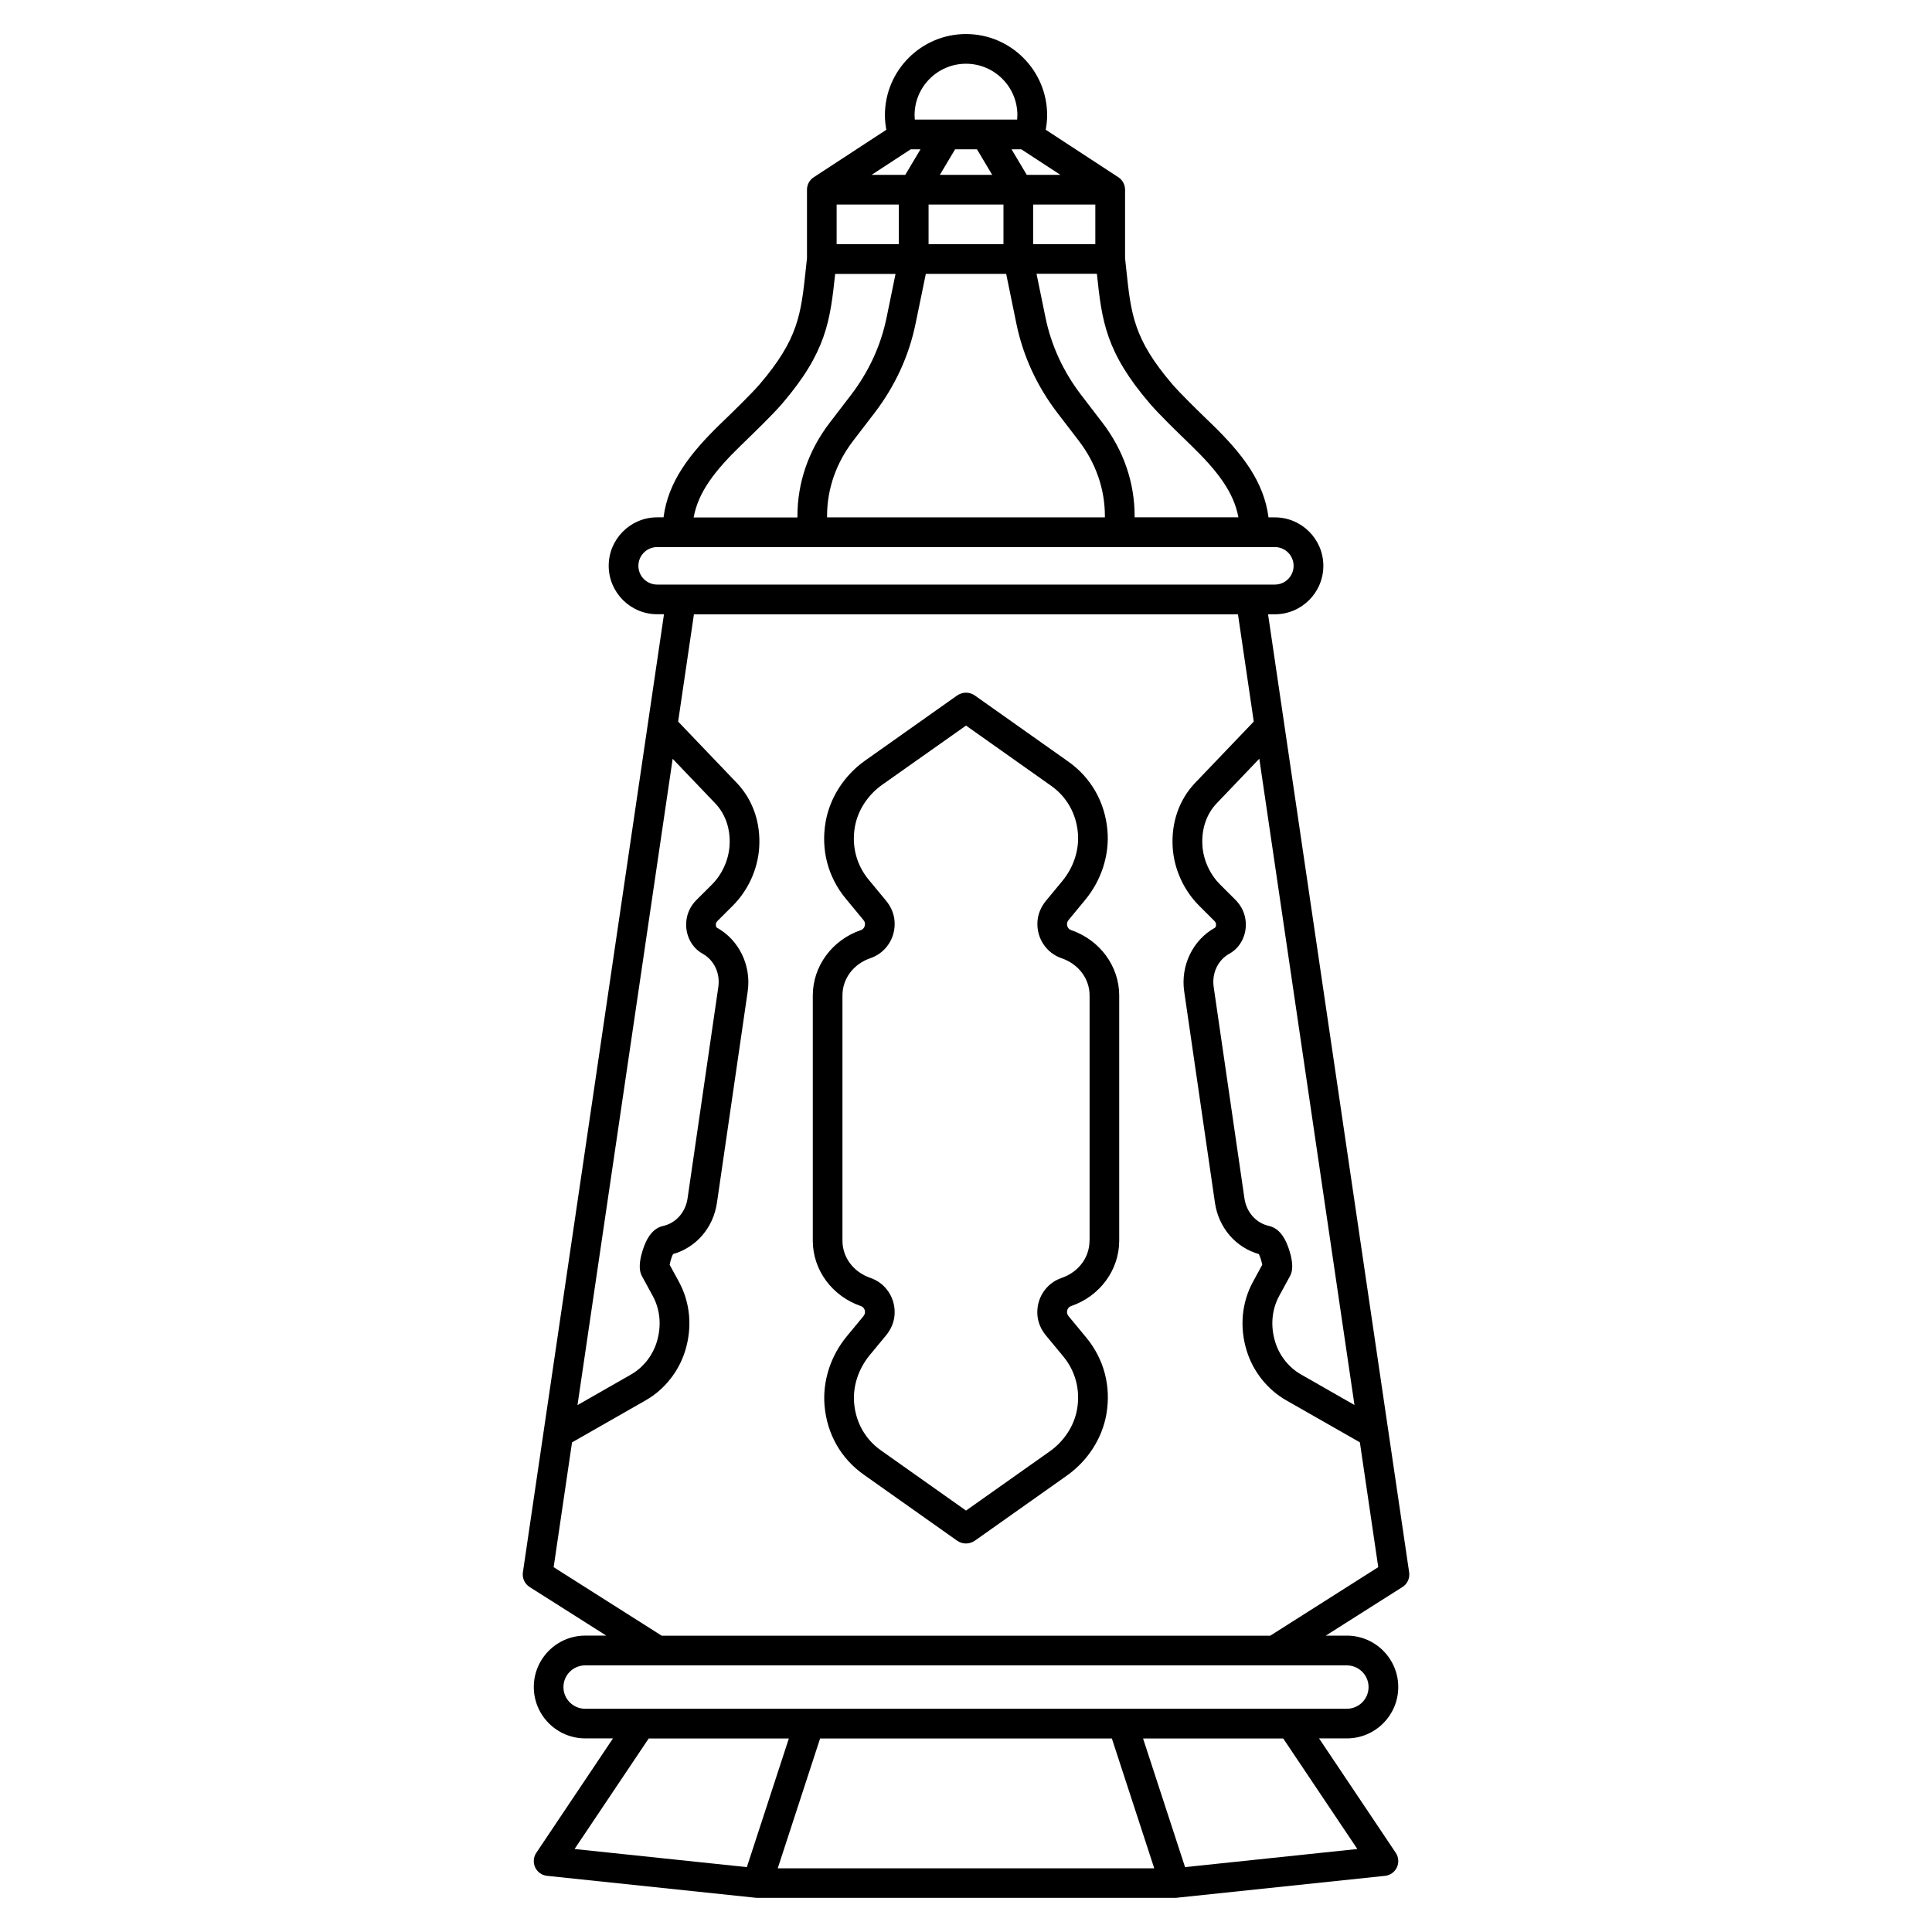 <?xml version="1.0" encoding="UTF-8"?>
<!-- Uploaded to: SVG Repo, www.svgrepo.com, Generator: SVG Repo Mixer Tools -->
<svg fill="#000000" width="800px" height="800px" version="1.1" viewBox="144 144 512 512" xmlns="http://www.w3.org/2000/svg">
 <g>
  <path d="m517.44 560.69-37.391-253.9h1.812c7.086 0 12.84-5.766 12.84-12.84 0-7.074-5.766-12.84-12.84-12.84h-1.691c-1.219-9.465-6.926-16.848-15.035-24.727l-0.777-0.746c-2.805-2.715-7.488-7.273-9.625-9.75-10.301-12.004-11-18.578-12.262-30.504-0.098-0.953-0.207-1.93-0.316-2.941v-18.176c0-1.328-0.668-2.566-1.781-3.297l-19.246-12.586c0.234-1.277 0.375-2.578 0.375-3.879-0.012-11.844-9.652-21.484-21.5-21.484s-21.492 9.645-21.492 21.492c0 1.301 0.137 2.598 0.375 3.879l-19.246 12.586c-1.113 0.727-1.781 1.969-1.781 3.297v18.156c-0.109 1.012-0.215 1.996-0.316 2.941-1.27 11.926-1.969 18.488-12.262 30.504-2.137 2.481-6.82 7.035-9.625 9.75l-0.777 0.746c-8.109 7.883-13.816 15.262-15.035 24.727h-1.691c-7.086 0-12.84 5.766-12.84 12.84 0 7.074 5.766 12.84 12.84 12.84h1.812l-37.391 253.9c-0.227 1.535 0.473 3.07 1.789 3.898l20.309 12.879h-5.59c-7.508 0-13.617 6.109-13.617 13.617 0 7.508 6.109 13.617 13.617 13.617h7.371l-20.328 30.328c-0.766 1.141-0.875 2.609-0.297 3.856 0.582 1.25 1.781 2.106 3.148 2.242l55.312 5.816c0.129 0.012 0.254 0.02 0.375 0.02h0.039 0.012l110.59 0.004h0.012 0.039c0.129 0 0.254-0.012 0.375-0.02l55.312-5.816c1.367-0.148 2.566-0.992 3.148-2.242s0.473-2.715-0.297-3.856l-20.328-30.328h7.371c7.508 0 13.617-6.109 13.617-13.617 0-7.508-6.109-13.617-13.617-13.617h-5.59l20.309-12.879c1.316-0.82 2.012-2.356 1.785-3.891zm-32.539-87.422c-1.133-2.481-2.668-3.945-4.566-4.367-3.434-0.758-6.004-3.621-6.543-7.312l-8.148-56c-0.531-3.68 1.102-7.164 4.184-8.867 3.277-1.812 4.969-5.805 4.113-9.703-0.375-1.691-1.25-3.266-2.527-4.547l-4.016-4.004c-2.766-2.746-4.488-6.523-4.742-10.363-0.285-4.387 1.062-8.383 3.809-11.246l11.266-11.789 25.219 171.27-14.18-8.098c-3.219-1.84-5.707-4.969-6.82-8.59-1.309-4.231-0.926-8.582 1.062-12.242l2.894-5.305c1.633-2.977-0.895-8.594-1.004-8.832zm-36.141-222.27c2.363 2.754 7.211 7.469 10.117 10.273l0.766 0.746c6.742 6.555 11.297 12.242 12.547 19.078h-27.504v-0.375c0-8.875-2.953-17.418-8.531-24.699l-5.598-7.301c-4.781-6.231-7.969-13.164-9.496-20.594l-2.371-11.57h16c1.305 12.418 2.289 20.715 14.07 34.441zm-83.043-52.793h16.48v10.5h-16.48zm19.633-14.641h2.59l-4.035 6.769h-8.914zm29.301 0 10.363 6.769h-8.914l-4.035-6.769zm-24.57 25.141v-10.5h19.848v10.5zm27.711-10.5h16.48v10.5h-16.48zm-14.887-14.641 4.035 6.769h-13.863l4.035-6.769zm-13.551 33.012h21.293l2.695 13.145c1.762 8.609 5.453 16.621 10.961 23.805l5.598 7.301c4.516 5.894 6.906 12.773 6.906 19.906v0.375h-73.625v-0.375c0-7.125 2.391-14.012 6.906-19.906l5.598-7.301c5.512-7.184 9.199-15.191 10.961-23.805zm10.648-55.684c7.508 0 13.617 6.109 13.617 13.617 0 0.395-0.02 0.789-0.059 1.18h-27.129c-0.039-0.395-0.059-0.789-0.059-1.18 0.008-7.508 6.121-13.617 13.629-13.617zm-59.641 101.14 0.766-0.746c2.902-2.812 7.754-7.519 10.117-10.273 11.777-13.727 12.762-22.031 14.082-34.422h16l-2.371 11.57c-1.523 7.43-4.715 14.355-9.496 20.594l-5.598 7.301c-5.578 7.281-8.531 15.812-8.531 24.699v0.375h-27.504c1.238-6.859 5.793-12.547 12.535-19.098zm-27.18 31.918c0-2.746 2.234-4.969 4.969-4.969h163.7c2.746 0 4.969 2.234 4.969 4.969 0 2.746-2.234 4.969-4.969 4.969h-163.7c-2.746 0-4.969-2.223-4.969-4.969zm16.992 102.78c3.078 1.703 4.723 5.188 4.184 8.867l-8.148 56c-0.543 3.691-3.102 6.555-6.543 7.312-1.898 0.414-3.434 1.891-4.566 4.367-0.109 0.234-2.637 5.856-1.012 8.848l2.894 5.305c1.996 3.66 2.371 8.012 1.062 12.242-1.121 3.621-3.602 6.75-6.82 8.59l-14.18 8.098 25.219-171.27 11.266 11.789c2.746 2.863 4.094 6.859 3.809 11.246-0.254 3.836-1.977 7.617-4.742 10.363l-4.016 4.004c-1.289 1.277-2.156 2.856-2.527 4.547-0.848 3.883 0.848 7.867 4.121 9.688zm-14.266 207.99h37.145l-11.129 34.086-45.656-4.801zm122.75 0 11.227 34.398h-99.777l11.227-34.402zm65.051 29.285-45.656 4.801-11.129-34.086h37.145zm2.973-42.914c0 3.168-2.578 5.746-5.746 5.746h-201.87c-3.168 0-5.746-2.578-5.746-5.746s2.578-5.746 5.746-5.746h201.86c3.18 0 5.758 2.578 5.758 5.746zm-26.047-13.617h-161.28l-28.633-18.156 4.871-33.074 19.543-11.16c4.93-2.812 8.738-7.586 10.441-13.098 1.938-6.277 1.348-12.793-1.672-18.332l-2.441-4.477c0.148-0.836 0.531-2.117 0.895-2.832 6.16-1.762 10.688-7.008 11.641-13.609l8.148-56c0.992-6.848-2.281-13.637-8.168-16.895-0.129-0.07-0.375-0.492-0.234-1.133 0.051-0.207 0.188-0.441 0.395-0.648l4.016-4.004c4.102-4.082 6.66-9.703 7.035-15.418 0.434-6.613-1.691-12.723-5.973-17.199l-15.508-16.215 4.184-28.418h144.18l4.184 28.418-15.508 16.215c-4.281 4.477-6.406 10.586-5.973 17.199 0.375 5.719 2.941 11.344 7.035 15.418l4.016 4.004c0.207 0.207 0.355 0.441 0.395 0.648 0.137 0.641-0.109 1.062-0.234 1.133-5.883 3.258-9.16 10.035-8.168 16.895l8.148 56c0.965 6.602 5.481 11.848 11.641 13.609 0.363 0.727 0.746 1.996 0.895 2.832l-2.441 4.477c-3.019 5.551-3.609 12.055-1.672 18.332 1.703 5.512 5.512 10.281 10.441 13.098l19.543 11.148 4.871 33.074z"/>
  <path d="m427.84 390.48c-0.582-0.195-1.141-0.816-1.062-1.762 0.02-0.297 0.195-0.66 0.473-0.992l4.309-5.215c4.34-5.234 6.496-11.965 5.922-18.469-0.66-7.477-4.34-13.953-10.383-18.223l-24.797-17.535c-0.68-0.473-1.477-0.719-2.301-0.719-0.816 0-1.684 0.277-2.352 0.746l-24.395 17.258c-5.531 3.918-9.348 9.852-10.461 16.285-1.277 7.391 0.629 14.602 5.363 20.32l4.594 5.551c0.277 0.336 0.453 0.699 0.473 0.992 0.078 0.945-0.48 1.566-1.062 1.762-7.637 2.609-12.762 9.574-12.762 17.34v64.973c0 7.766 5.125 14.73 12.762 17.34 0.582 0.195 1.141 0.816 1.062 1.762-0.02 0.297-0.195 0.66-0.473 0.992l-4.309 5.215c-4.34 5.234-6.496 11.965-5.922 18.469 0.66 7.477 4.34 13.953 10.383 18.223l24.746 17.504c0.688 0.492 1.504 0.746 2.352 0.746 0.816 0 1.684-0.277 2.352-0.746l24.395-17.258c5.531-3.918 9.348-9.852 10.461-16.285 1.277-7.391-0.629-14.602-5.363-20.32l-4.594-5.551c-0.277-0.336-0.453-0.699-0.473-0.992-0.078-0.945 0.48-1.566 1.062-1.762 7.637-2.609 12.762-9.574 12.762-17.34v-64.973c0-7.754-5.125-14.719-12.762-17.336zm4.891 82.312c0 4.469-2.922 8.344-7.438 9.891-4.094 1.398-6.711 5.441-6.367 9.832 0.148 1.93 0.934 3.797 2.254 5.391l4.594 5.551c3.238 3.918 4.547 8.875 3.672 13.965-0.758 4.398-3.406 8.48-7.242 11.199l-22.199 15.695-22.562-15.961c-4.121-2.914-6.633-7.352-7.086-12.488-0.395-4.457 1.121-9.113 4.144-12.762l4.309-5.215c1.32-1.594 2.106-3.465 2.254-5.391 0.344-4.387-2.273-8.434-6.367-9.832-4.516-1.543-7.438-5.422-7.438-9.891v-64.973c0-4.469 2.922-8.344 7.438-9.891 4.094-1.398 6.723-5.441 6.367-9.832-0.148-1.93-0.934-3.797-2.254-5.391l-4.594-5.551c-3.238-3.918-4.547-8.875-3.672-13.965 0.758-4.398 3.406-8.48 7.242-11.199l22.219-15.688 22.562 15.961c4.121 2.914 6.633 7.352 7.086 12.488 0.395 4.457-1.121 9.113-4.144 12.762l-4.309 5.215c-1.32 1.594-2.106 3.465-2.254 5.391-0.344 4.387 2.273 8.434 6.367 9.832 4.516 1.543 7.438 5.422 7.438 9.891v64.965z"/>
 </g>
</svg>